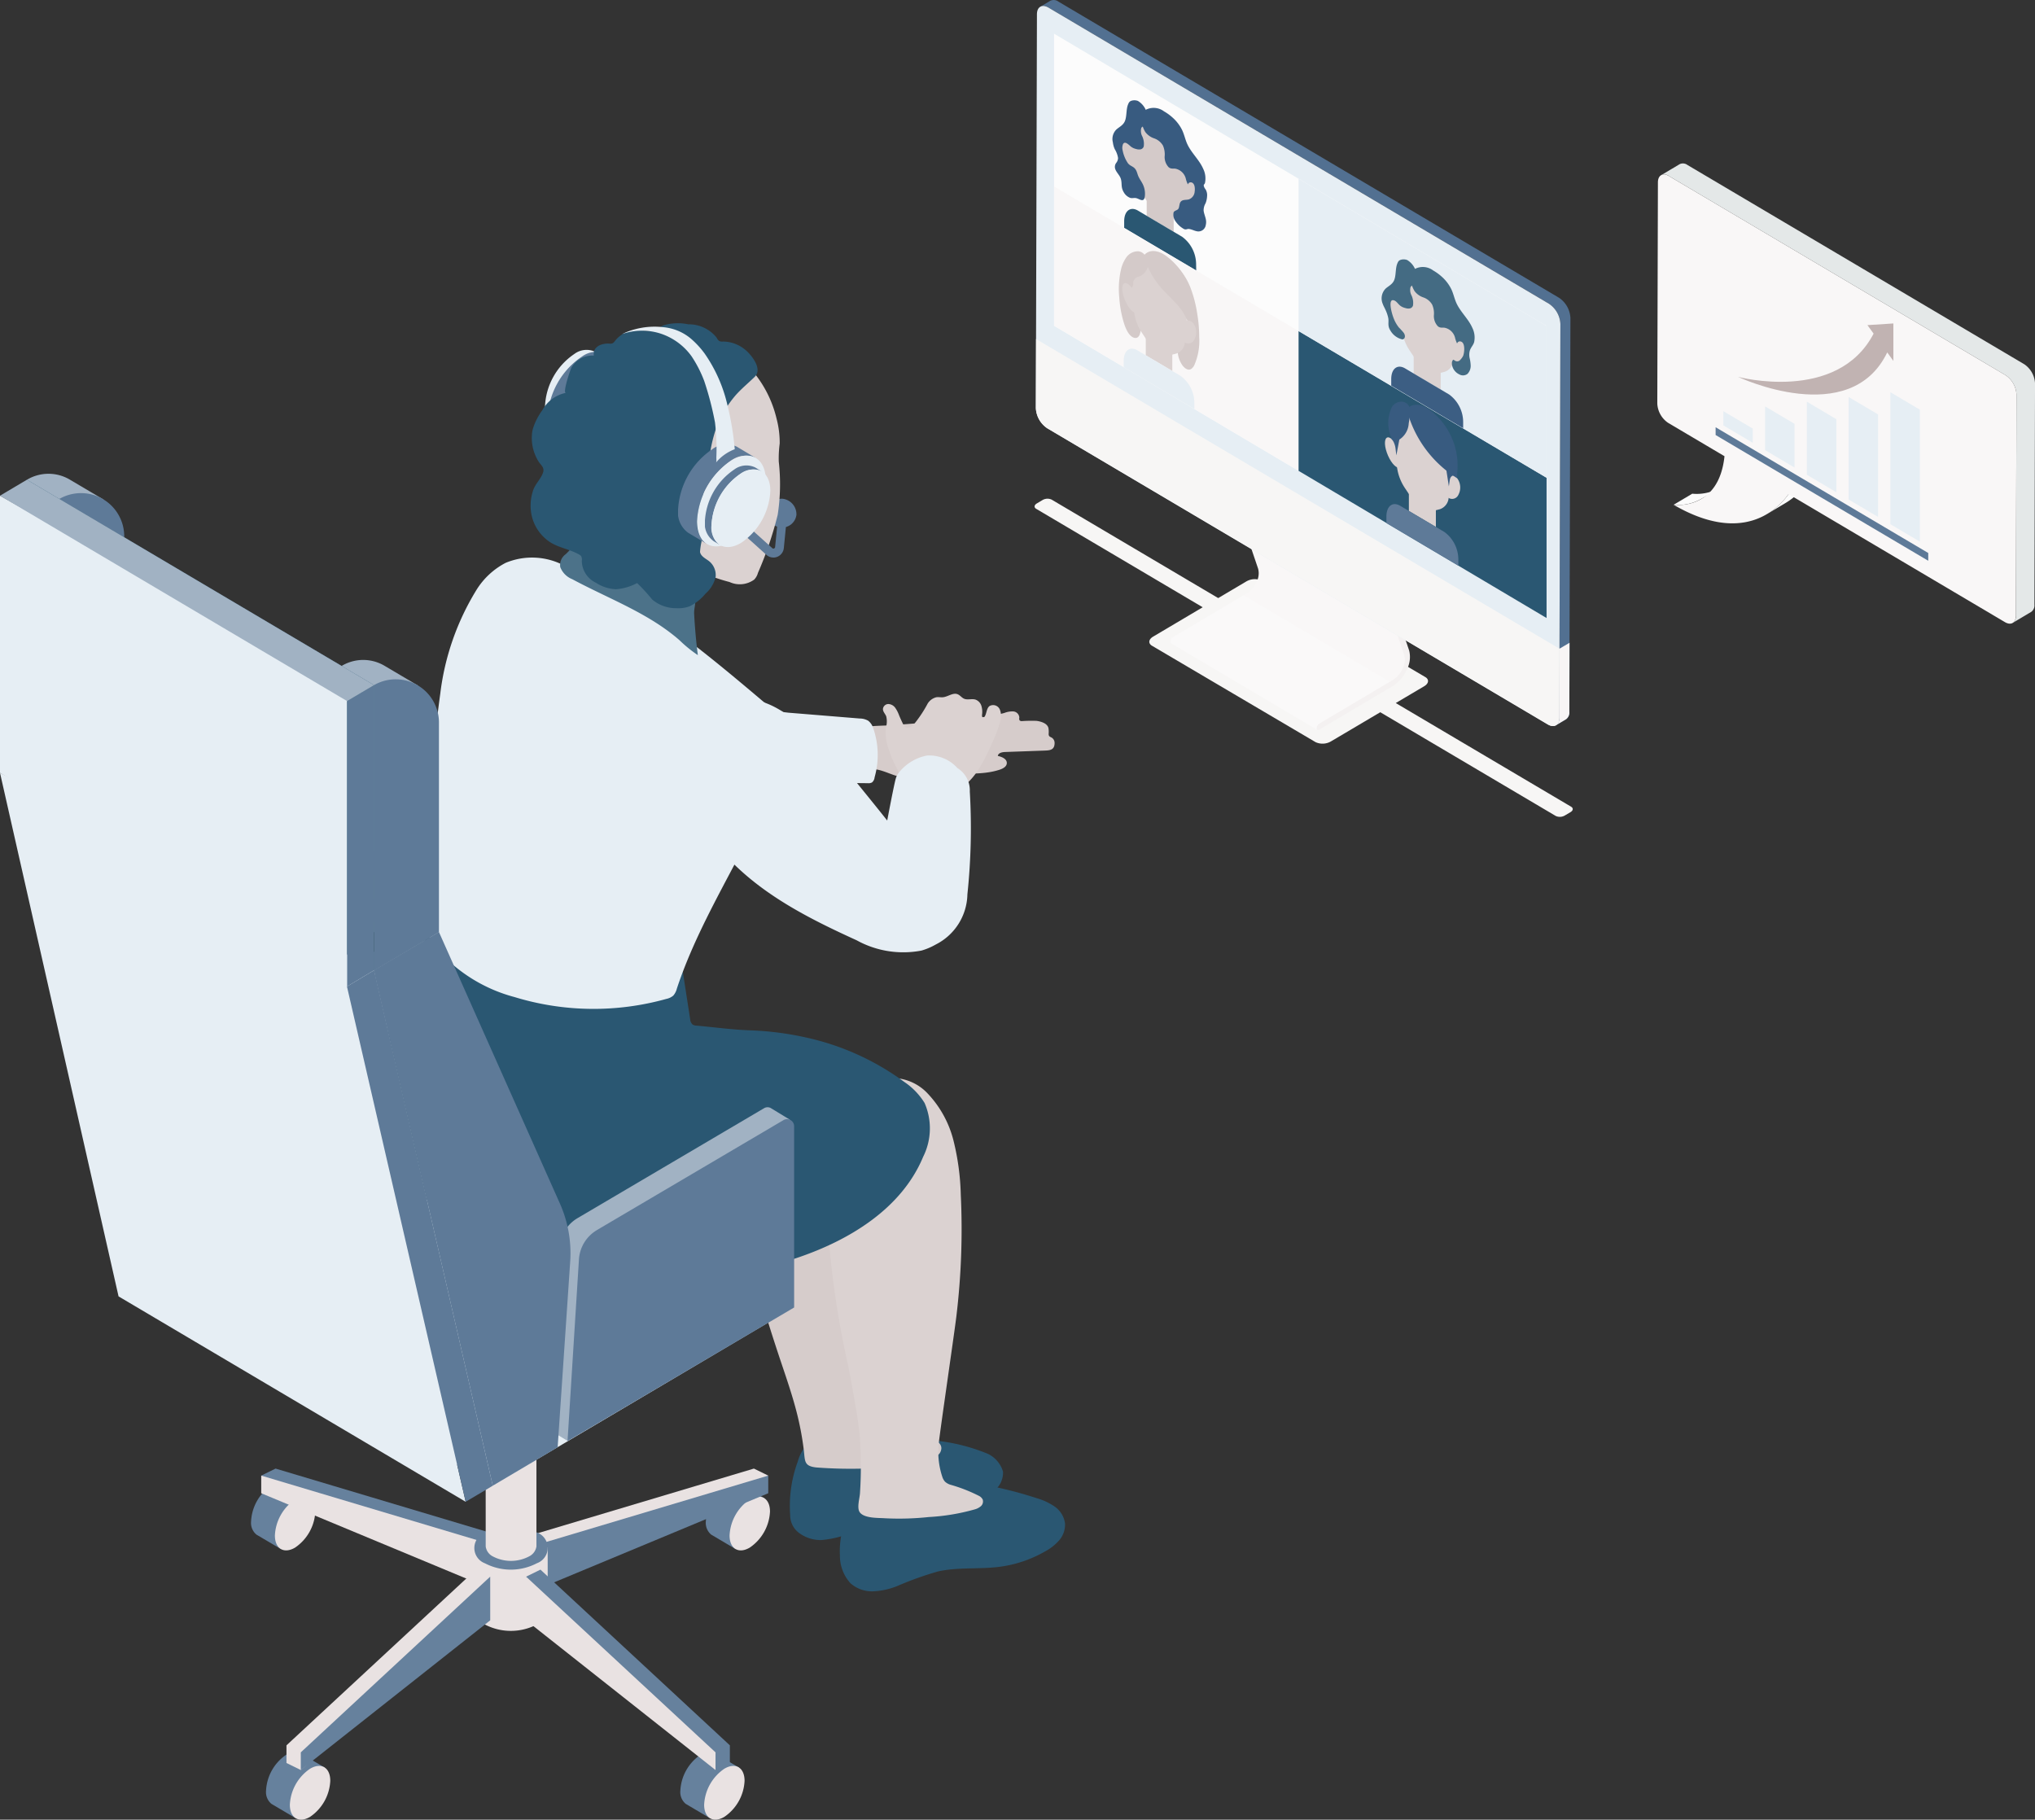 <svg xmlns="http://www.w3.org/2000/svg" xmlns:xlink="http://www.w3.org/1999/xlink" width="155.362" height="138.929" viewBox="0 0 155.362 138.929">
  <rect x="0" y="0" width="155.362" height="138.929" fill="#333333" stroke="none"/>
  <defs>
    <clipPath id="clip-path">
      <rect id="長方形_27024" data-name="長方形 27024" width="6.896" height="7.941" fill="none"/>
    </clipPath>
    <clipPath id="clip-path-2">
      <rect id="長方形_27023" data-name="長方形 27023" width="4.992" height="6.234" fill="none"/>
    </clipPath>
    <clipPath id="clip-path-3">
      <rect id="長方形_27025" data-name="長方形 27025" width="6.702" height="7.794" fill="none"/>
    </clipPath>
    <clipPath id="clip-path-4">
      <rect id="長方形_27026" data-name="長方形 27026" width="6.181" height="7.033" fill="none"/>
    </clipPath>
  </defs>
  <g id="グループ_39611" data-name="グループ 39611" transform="translate(0 0)">
    <g id="グループ_39621" data-name="グループ 39621">
      <path id="パス_120028" data-name="パス 120028" d="M143.12,72.764l-13.393-7.918,2.176-1.287c.347-.206.385-.517.084-.694L119.5,55.507a1.277,1.277,0,0,0-1.173.049l-2.156,1.276-12.715-7.517a.751.751,0,0,0-.69.029l-.445.264c-.2.121-.226.3-.049.407l12.716,7.517L111.2,59.777c-.347.206-.385.516-.084.694L123.6,67.828a1.275,1.275,0,0,0,1.173-.05l3.772-2.231,13.393,7.918a.75.75,0,0,0,.689-.029l.445-.263c.2-.121.226-.3.049-.408" transform="translate(-23.168 -11.169)" fill="#f7f6f5"/>
      <path id="パス_120029" data-name="パス 120029" d="M133.611,60.333l-.118.621-.306.6-.7.527-.5.377-2.287,1.309L126.77,65.65l-11.159-6.612,0,0a.146.146,0,0,1-.046-.116.439.439,0,0,1,.2-.346l5.389-3.2.241-.142a1.971,1.971,0,0,0,.745-.866,1.436,1.436,0,0,0,.124-1.011l-3.12-9.21.372-.363,11.159,6.608-.042.864,1.284,3.533,1,3.03.641,1.738Z" transform="translate(-26.21 -9.929)" fill="#f9f7f7"/>
      <path id="パス_120030" data-name="パス 120030" d="M132.483,65.479l-.5.377-2.287,1.309L126.77,69.05l-11.159-6.612,0,0a.146.146,0,0,1-.046-.116.438.438,0,0,1,.2-.345l5.389-3.2Z" transform="translate(-26.21 -13.33)" fill="#faf9f9"/>
      <path id="パス_120031" data-name="パス 120031" d="M135.817,64.245l-5.622,3.335c-.108.064-.2.012-.2-.114a.445.445,0,0,1,.2-.346l5.63-3.339a1.984,1.984,0,0,0,.745-.868,1.443,1.443,0,0,0,.124-1.011l-3.119-9.209.372-.365,3.119,9.209a2.052,2.052,0,0,1-.158,1.411,2.864,2.864,0,0,1-1.091,1.3" transform="translate(-29.483 -11.868)" fill="#f4f1f1"/>
      <path id="パス_120032" data-name="パス 120032" d="M142.32,22.736,104.1.123A.6.6,0,0,0,103.48.06l-.765.456a.6.6,0,0,1,.622.063l38.218,22.613a1.976,1.976,0,0,1,.869,1.543L142.341,54.8a.633.633,0,0,1-.254.574l.765-.456a.633.633,0,0,0,.254-.574l.083-30.065a1.974,1.974,0,0,0-.869-1.543" transform="translate(-23.295 0)" fill="#527091"/>
      <path id="パス_120033" data-name="パス 120033" d="M154.669,63.47l-.015,5.269a.631.631,0,0,1-.254.574l-.765.456a.631.631,0,0,0,.254-.574l.015-5.274Z" transform="translate(-34.843 -14.395)" fill="#f8f5f5"/>
      <path id="パス_120034" data-name="パス 120034" d="M142.324,24.869l-.083,30.065c0,.568-.393.795-.875.512L103.149,32.833a1.967,1.967,0,0,1-.871-1.545l.083-30.065c0-.565.394-.795.878-.51l38.216,22.615a1.967,1.967,0,0,1,.869,1.543" transform="translate(-23.196 -0.134)" fill="#e6eef4"/>
      <path id="パス_120035" data-name="パス 120035" d="M142.257,57.124l-.015,5.269c0,.568-.393.795-.875.512L103.149,40.291a1.968,1.968,0,0,1-.871-1.545l.015-5.269Z" transform="translate(-23.196 -7.593)" fill="#f7f6f5"/>
      <path id="パス_120036" data-name="パス 120036" d="M141.677,25.64v22.3L122.743,36.7,104.077,25.626V3.328L122.743,14.4Z" transform="translate(-23.604 -0.755)" fill="#fcfcfc"/>
      <path id="パス_120037" data-name="パス 120037" d="M111.781,15.054c.226.639.186,1.164-.089,1.171s-.68-.506-.906-1.146-.186-1.163.089-1.17.68.506.906,1.145" transform="translate(-25.092 -3.155)" fill="#d4cac9"/>
      <path id="パス_120038" data-name="パス 120038" d="M116.554,17.952a1.18,1.18,0,0,0,.089,1.276.523.523,0,0,0,.906-.073,1.18,1.18,0,0,0-.089-1.276.522.522,0,0,0-.906.073" transform="translate(-26.401 -4.003)" fill="#d4cac9"/>
      <path id="パス_120039" data-name="パス 120039" d="M115.284,21.817,113.222,20.6V18.174l2.061,1.219Z" transform="translate(-25.678 -4.122)" fill="#d4cac9"/>
      <path id="パス_120040" data-name="パス 120040" d="M116.5,25.334,111,22.084v-.5c0-.8.474-1.167,1.059-.82l3.374,2a2.617,2.617,0,0,1,1.059,2.074Z" transform="translate(-25.175 -4.681)" fill="#2a5772"/>
      <path id="パス_120041" data-name="パス 120041" d="M115.65,13.875a5.3,5.3,0,0,0-1.98-2.379,1.517,1.517,0,0,0-2,.053,1.214,1.214,0,0,0-.223.93l.289,3.034a3.748,3.748,0,0,0,.627,1.668l.283.423c.6.9,1.435,1.406,2.05,1.248l.321-.082a1,1,0,0,0,.67-.985l.22-2.679a2.5,2.5,0,0,0-.236-1.175Z" transform="translate(-25.274 -2.53)" fill="#d4cac9"/>
      <path id="パス_120042" data-name="パス 120042" d="M112.788,11.055a1.248,1.248,0,0,0-.076.146.529.529,0,0,0-.022.2,1.725,1.725,0,0,0,.049.455,2.181,2.181,0,0,0,.26.647,1.394,1.394,0,0,0,.681.482,1.254,1.254,0,0,1,.661.545,1.664,1.664,0,0,1,.131.833,1.139,1.139,0,0,0,.3.817c.179.154.345.094.516.116a1.03,1.03,0,0,1,.792.731,2.176,2.176,0,0,0,.166.474.217.217,0,0,1,.251-.159c.294.046.3.5.267.7a.675.675,0,0,1-.447.6c-.142.039-.306.024-.446.066a.348.348,0,0,0-.239.242c-.038.112-.046.254-.087.36-.071.186-.309.152-.391.326a.847.847,0,0,0,.158.69,1.815,1.815,0,0,0,.536.518.552.552,0,0,0,.181.089.505.505,0,0,0,.195-.029c.2-.036.458.119.687.167a.569.569,0,0,0,.7-.468,1.009,1.009,0,0,0,.012-.407c-.039-.23-.157-.484-.176-.708a1.066,1.066,0,0,1,.145-.543,1.663,1.663,0,0,0,.119-.538.87.87,0,0,0-.111-.526.662.662,0,0,1-.145-.295c0-.092.073-.118.094-.189a1.676,1.676,0,0,0-.138-1.1c-.3-.684-.9-1.2-1.212-1.882-.156-.345-.223-.7-.382-1.046a3.117,3.117,0,0,0-.746-.98,3.717,3.717,0,0,0-.649-.47,1.312,1.312,0,0,0-1.443-.09.7.7,0,0,0-.191.216" transform="translate(-25.557 -2.418)" fill="#385b80"/>
      <path id="パス_120043" data-name="パス 120043" d="M111.714,13.638c-.04-.009-.08-.019-.121-.032a.968.968,0,0,1-.39-.21c-.207-.19-.418-.36-.544-.164a.752.752,0,0,0-.036.5,2.642,2.642,0,0,0,.39.959c.2.278.473.227.648.58.073.15.1.3.17.454.089.195.219.367.316.558a1.669,1.669,0,0,1,.172.931c-.015.134-.049.264-.142.3-.135.056-.337-.094-.507-.137s-.3.023-.467-.022a.955.955,0,0,1-.5-.439c-.234-.394-.109-.65-.218-1.016-.082-.274-.355-.5-.434-.77a.508.508,0,0,1,.073-.438.627.627,0,0,0,.148-.38,1.794,1.794,0,0,0-.244-.663,1.68,1.68,0,0,1-.151-.534,1.017,1.017,0,0,1,.269-.984c.227-.2.516-.321.649-.64.149-.355.089-.888.232-1.249.062-.157.11-.249.253-.3a.764.764,0,0,1,.507.01,1.508,1.508,0,0,1,.73,1.264.71.71,0,0,1-.231.61c-.083.062-.186.094-.241.195a.88.88,0,0,0,.077.639,1.355,1.355,0,0,1,.111.763.316.316,0,0,1-.255.227.674.674,0,0,1-.264-.012" transform="translate(-24.914 -2.246)" fill="#385b80"/>
      <path id="パス_120044" data-name="パス 120044" d="M122.743,29.451V40.124L104.077,29.047V18.408Z" transform="translate(-23.604 -4.175)" fill="#f9f7f7"/>
      <path id="パス_120045" data-name="パス 120045" d="M112.472,25.126a.748.748,0,0,0-.189-.191.64.64,0,0,0-.428-.118,1.087,1.087,0,0,0-.807.455,2.634,2.634,0,0,0-.424.993q-.02.084-.037.169a6.736,6.736,0,0,0-.084,1.9,8.566,8.566,0,0,0,.37,2,3.427,3.427,0,0,0,.248.59c.2.358.44.52.649.507.243-.016.335-.308.373-.588a7.418,7.418,0,0,0,.114-1.1,5.959,5.959,0,0,0-.167-1.313,5.1,5.1,0,0,1-.155-.771.8.8,0,0,1,.019-.305c.03-.073.11-.105.157-.159a2.063,2.063,0,0,0,.411-.994,1.419,1.419,0,0,0-.049-1.071" transform="translate(-25.054 -5.628)" fill="#d4cac9"/>
      <path id="パス_120046" data-name="パス 120046" d="M111.933,29.072c.221.628.182,1.142-.087,1.149s-.668-.5-.89-1.124-.182-1.143.087-1.149.668.5.89,1.124" transform="translate(-25.132 -6.339)" fill="#dbd2d1"/>
      <path id="パス_120047" data-name="パス 120047" d="M116.194,26.292a2.227,2.227,0,0,1,.165.392c.051.121.1.243.148.363.1.234.235.457.331.694s.182.5.254.749a3.346,3.346,0,0,1,.186.886,1.075,1.075,0,0,1-.063.238c-.032.138-.056.286-.087.426a1.5,1.5,0,0,1-.6,1.036.636.636,0,0,0-.231.155.688.688,0,0,0-.1.326,5.983,5.983,0,0,0,.066,1.29,2.028,2.028,0,0,0,.373,1.029c.209.261.448.381.649.261a.759.759,0,0,0,.247-.3,4.641,4.641,0,0,0,.372-2.149,10.948,10.948,0,0,0-.151-1.769,9.66,9.66,0,0,0-.482-1.9,4.944,4.944,0,0,0-1.081-1.734" transform="translate(-26.35 -5.963)" fill="#d4cac9"/>
      <path id="パス_120048" data-name="パス 120048" d="M116.62,31.919a1.158,1.158,0,0,0,.087,1.253.513.513,0,0,0,.89-.072,1.159,1.159,0,0,0-.087-1.253.513.513,0,0,0-.89.072" transform="translate(-26.416 -7.172)" fill="#dbd2d1"/>
      <path id="パス_120049" data-name="パス 120049" d="M115.156,35.585l-2.024-1.2v-2.38l2.024,1.2Z" transform="translate(-25.657 -7.259)" fill="#dbd2d1"/>
      <path id="パス_120050" data-name="パス 120050" d="M116.346,39.037l-5.393-3.191V35.36c0-.785.466-1.146,1.04-.806l3.313,1.96a2.571,2.571,0,0,1,1.04,2.036Z" transform="translate(-25.163 -7.808)" fill="#e6eef4"/>
      <path id="パス_120051" data-name="パス 120051" d="M115.732,27.916a5.2,5.2,0,0,0-1.945-2.336,1.491,1.491,0,0,0-1.959.052,1.191,1.191,0,0,0-.219.914l.284,2.979a3.679,3.679,0,0,0,.615,1.637l.278.415c.591.883,1.409,1.381,2.013,1.226l.315-.08a.978.978,0,0,0,.658-.967l.215-2.631a2.439,2.439,0,0,0-.231-1.154Z" transform="translate(-25.31 -5.726)" fill="#dbd2d1"/>
      <path id="パス_120052" data-name="パス 120052" d="M112.919,25.145c-.07.1.331.893.4,1.029a6.38,6.38,0,0,0,.806,1.274c.382.467.81.842,1.209,1.277a4.364,4.364,0,0,1,.916,1.361.743.743,0,0,1,.541.257,8.687,8.687,0,0,0-.5-3.067,4.951,4.951,0,0,0-1.666-2.122c-.681-.486-1.341-.486-1.7-.009" transform="translate(-25.607 -5.622)" fill="#d4cac9"/>
      <path id="パス_120053" data-name="パス 120053" d="M113.009,25.592s0,1.011-.854,1.232a.532.532,0,0,0-.353.554.334.334,0,0,1-.105.269l-.184-.756.043-1.03.242-.517.36-.254.347-.017.529.288Z" transform="translate(-25.291 -5.686)" fill="#d4cac9"/>
      <path id="パス_120054" data-name="パス 120054" d="M147.152,43.891V54.6L128.218,43.363V32.69Z" transform="translate(-29.079 -7.414)" fill="#2a5772"/>
      <path id="パス_120055" data-name="パス 120055" d="M137.889,44.331c.226.639.186,1.164-.089,1.171s-.68-.506-.906-1.145-.186-1.164.089-1.171.68.506.906,1.145" transform="translate(-31.014 -9.794)" fill="#dbd2d1"/>
      <path id="パス_120056" data-name="パス 120056" d="M142.662,47.229a1.18,1.18,0,0,0,.089,1.276.523.523,0,0,0,.906-.073,1.18,1.18,0,0,0-.089-1.276.522.522,0,0,0-.906.073" transform="translate(-32.322 -10.643)" fill="#dbd2d1"/>
      <path id="パス_120057" data-name="パス 120057" d="M141.171,50.963l-2.061-1.219V47.319l2.061,1.22Z" transform="translate(-31.549 -10.732)" fill="#dbd2d1"/>
      <path id="パス_120058" data-name="パス 120058" d="M142.383,54.481l-5.492-3.25v-.5c0-.8.474-1.167,1.059-.82l3.374,2a2.617,2.617,0,0,1,1.059,2.074Z" transform="translate(-31.046 -11.291)" fill="#5e7a98"/>
      <path id="パス_120059" data-name="パス 120059" d="M141.758,43.152a5.3,5.3,0,0,0-1.98-2.379,1.518,1.518,0,0,0-2,.053,1.217,1.217,0,0,0-.223.931l.289,3.034a3.752,3.752,0,0,0,.627,1.668l.283.423c.6.9,1.435,1.406,2.05,1.248l.321-.083a1,1,0,0,0,.67-.984l.22-2.679a2.5,2.5,0,0,0-.236-1.175Z" transform="translate(-31.195 -9.17)" fill="#dbd2d1"/>
      <path id="パス_120060" data-name="パス 120060" d="M138.9,40.331h0a8.739,8.739,0,0,0,3.852,5.248v-.392a5.335,5.335,0,0,0-2.124-4.846c-.694-.495-1.365-.5-1.728-.009" transform="translate(-31.501 -9.065)" fill="#385b80"/>
      <path id="パス_120061" data-name="パス 120061" d="M142.762,46.1l.229,1.494.07-.49c.032-.224.165-.355.354-.348Z" transform="translate(-32.378 -10.456)" fill="#385b80"/>
      <path id="パス_120062" data-name="パス 120062" d="M137.988,43.351l0,.025-.225,1.2-.07-.573a1.474,1.474,0,0,0-.276-.67c-.009-.03-.019-.06-.027-.089Z" transform="translate(-31.158 -9.807)" fill="#385b80"/>
      <path id="パス_120063" data-name="パス 120063" d="M137.917,42.563a.874.874,0,0,1-.474.049l-.1-.094c-.009-.03-.019-.06-.027-.089a2.853,2.853,0,0,1,.053-2.388l.019-.021a.869.869,0,0,1,.759-.358.647.647,0,0,1,.351.145.551.551,0,0,1,.213.37,1.779,1.779,0,0,1,.011.4,5.4,5.4,0,0,1-.081.747,1.571,1.571,0,0,1-.721,1.234l-.006,0" transform="translate(-31.092 -8.994)" fill="#385b80"/>
      <path id="パス_120064" data-name="パス 120064" d="M147.152,28.889V40.481l-18.933-11.2V17.654Z" transform="translate(-29.079 -4.004)" fill="#e6eef4"/>
      <path id="パス_120065" data-name="パス 120065" d="M138.364,30.76c.226.639.186,1.164-.089,1.171s-.68-.506-.906-1.145-.186-1.164.089-1.171.68.506.906,1.145" transform="translate(-31.121 -6.717)" fill="#dbd2d1"/>
      <path id="パス_120066" data-name="パス 120066" d="M143.137,33.658a1.18,1.18,0,0,0,.089,1.276.523.523,0,0,0,.906-.073,1.18,1.18,0,0,0-.089-1.276.522.522,0,0,0-.906.073" transform="translate(-32.429 -7.565)" fill="#dbd2d1"/>
      <path id="パス_120067" data-name="パス 120067" d="M141.646,37.393l-2.061-1.219V33.748l2.061,1.22Z" transform="translate(-31.657 -7.654)" fill="#dbd2d1"/>
      <path id="パス_120068" data-name="パス 120068" d="M142.859,40.91l-5.492-3.25v-.5c0-.8.474-1.167,1.059-.82l3.374,2a2.617,2.617,0,0,1,1.059,2.074Z" transform="translate(-31.154 -8.213)" fill="#3c5e83"/>
      <path id="パス_120069" data-name="パス 120069" d="M142.234,29.582a5.3,5.3,0,0,0-1.98-2.379,1.518,1.518,0,0,0-2,.053,1.217,1.217,0,0,0-.223.931l.289,3.034a3.749,3.749,0,0,0,.627,1.668l.283.423c.6.9,1.435,1.406,2.05,1.248l.321-.082a1,1,0,0,0,.67-.985l.22-2.679a2.5,2.5,0,0,0-.236-1.175Z" transform="translate(-31.303 -6.092)" fill="#dbd2d1"/>
      <path id="パス_120070" data-name="パス 120070" d="M139.372,26.762a1.186,1.186,0,0,0-.076.146.529.529,0,0,0-.022.2,1.726,1.726,0,0,0,.049.455,2.185,2.185,0,0,0,.26.646,1.392,1.392,0,0,0,.68.483,1.252,1.252,0,0,1,.662.545,1.664,1.664,0,0,1,.131.833,1.139,1.139,0,0,0,.3.817c.179.154.345.094.516.116a1.03,1.03,0,0,1,.792.731,2.176,2.176,0,0,0,.166.474.217.217,0,0,1,.251-.159c.428.067.288.978.193,1.133a1.246,1.246,0,0,1-.229.3.3.3,0,0,1-.329.063c-.051-.019-.171-.124-.2-.088a.5.5,0,0,0-.077.16.709.709,0,0,0,.013.276.952.952,0,0,0,.213.42,1,1,0,0,0,.332.252.565.565,0,0,0,.626-.039.877.877,0,0,0,.243-.656,2.887,2.887,0,0,0-.083-.562,1.229,1.229,0,0,1,.009-.527c.072-.266.257-.414.337-.673a1.675,1.675,0,0,0-.138-1.1c-.3-.684-.9-1.2-1.212-1.882-.156-.345-.223-.7-.382-1.046a3.117,3.117,0,0,0-.746-.98,3.747,3.747,0,0,0-.649-.47,1.312,1.312,0,0,0-1.443-.09.7.7,0,0,0-.191.216" transform="translate(-31.587 -5.981)" fill="#446b83"/>
      <path id="パス_120071" data-name="パス 120071" d="M138.3,29.344c-.04-.009-.08-.019-.121-.032a.968.968,0,0,1-.39-.21c-.126-.115-.237-.281-.377-.343-.547-.246-.24.93-.069,1.355a2.579,2.579,0,0,0,.4.7,3.564,3.564,0,0,1,.378.423c.172.275.034.5-.137.48a1.419,1.419,0,0,1-.9-.686c-.227-.354-.1-.608-.153-.93a2.83,2.83,0,0,0-.234-.68c-.057-.127-.137-.261-.18-.39a1.066,1.066,0,0,1,.214-1.192c.227-.2.516-.321.649-.64.149-.355.089-.888.232-1.249.062-.157.11-.249.253-.3a.764.764,0,0,1,.507.01,1.508,1.508,0,0,1,.73,1.264.71.71,0,0,1-.231.61c-.083.062-.186.094-.241.195a.88.88,0,0,0,.077.639,1.355,1.355,0,0,1,.111.763.316.316,0,0,1-.255.227.674.674,0,0,1-.264-.012" transform="translate(-30.942 -5.808)" fill="#446b83"/>
      <path id="パス_120073" data-name="パス 120073" d="M74.172,147.6l-2.188,3.885L70.1,150.369l0,0a1.166,1.166,0,0,1-.409-1,3.523,3.523,0,0,1,1.543-2.75,1.077,1.077,0,0,1,1.051-.127l0,0Z" transform="translate(-15.805 -33.203)" fill="#66819d"/>
      <path id="パス_120074" data-name="パス 120074" d="M73.579,148a3.523,3.523,0,0,0-1.543,2.75c0,1.014.69,1.428,1.543.925a3.525,3.525,0,0,0,1.543-2.75c0-1.014-.69-1.428-1.543-.924" transform="translate(-16.337 -33.518)" fill="#e9e2e2"/>
      <path id="パス_120075" data-name="パス 120075" d="M52.5,153.419l16.964-7.058,1.095-.81-1.095-.537L52.5,150.085Z" transform="translate(-11.906 -32.889)" fill="#e9e2e2"/>
      <path id="パス_120076" data-name="パス 120076" d="M53.915,154.112l16.964-7.058v-1.347l-16.964,5.071Z" transform="translate(-12.227 -33.046)" fill="#66819d"/>
      <path id="パス_120077" data-name="パス 120077" d="M29.277,147.6l-2.188,3.885L25.2,150.369l0,0a1.166,1.166,0,0,1-.409-1,3.523,3.523,0,0,1,1.543-2.75,1.077,1.077,0,0,1,1.051-.127l0,0Z" transform="translate(-5.623 -33.203)" fill="#66819d"/>
      <path id="パス_120078" data-name="パス 120078" d="M28.685,148a3.523,3.523,0,0,0-1.543,2.75c0,1.014.69,1.428,1.543.925a3.525,3.525,0,0,0,1.543-2.75c0-1.014-.69-1.428-1.543-.924" transform="translate(-6.155 -33.518)" fill="#e9e2e2"/>
      <path id="パス_120079" data-name="パス 120079" d="M43.851,153.419l-16.964-7.058-1.095-.81,1.095-.537,16.964,5.071Z" transform="translate(-5.849 -32.889)" fill="#66819d"/>
      <path id="パス_120080" data-name="パス 120080" d="M42.757,154.112l-16.965-7.058v-1.347l16.965,5.071Z" transform="translate(-5.849 -33.046)" fill="#e9e2e2"/>
      <path id="パス_120081" data-name="パス 120081" d="M46.834,152.788h5.6v4.792H52.43a1.475,1.475,0,0,1-.82,1.1,4.285,4.285,0,0,1-3.962.007,1.44,1.44,0,0,1-.81-1.112h0Z" transform="translate(-10.621 -34.652)" fill="#e9e2e2"/>
      <path id="パス_120082" data-name="パス 120082" d="M47.648,153.538a4.287,4.287,0,0,0,3.962-.007,1.248,1.248,0,0,0,.012-2.344,4.285,4.285,0,0,0-3.962.007,1.248,1.248,0,0,0-.012,2.344" transform="translate(-10.621 -34.179)" fill="#66819d"/>
      <path id="パス_120083" data-name="パス 120083" d="M47.948,124.643h3.88v21.695h0a1.021,1.021,0,0,1-.569.765,2.965,2.965,0,0,1-2.743.005,1,1,0,0,1-.561-.771h0Z" transform="translate(-10.874 -28.269)" fill="#e9e2e2"/>
      <path id="パス_120084" data-name="パス 120084" d="M48.512,125.35a2.967,2.967,0,0,0,2.743,0,.864.864,0,0,0,.009-1.624,2.967,2.967,0,0,0-2.743.005.864.864,0,0,0-.009,1.623" transform="translate(-10.874 -27.984)" fill="#66819d"/>
      <path id="パス_120085" data-name="パス 120085" d="M30.754,174.187l-2.188,3.885-1.888-1.117,0,0a1.166,1.166,0,0,1-.409-1,3.523,3.523,0,0,1,1.543-2.75,1.077,1.077,0,0,1,1.051-.127l0,0Z" transform="translate(-5.958 -39.233)" fill="#66819d"/>
      <path id="パス_120086" data-name="パス 120086" d="M30.162,174.588a3.523,3.523,0,0,0-1.543,2.75c0,1.014.69,1.428,1.543.924a3.523,3.523,0,0,0,1.543-2.75c0-1.014-.69-1.428-1.543-.924" transform="translate(-6.49 -39.547)" fill="#e9e2e2"/>
      <path id="パス_120087" data-name="パス 120087" d="M42.747,158.326,29.38,170.292l-1.094-.537v-1.347l14.461-13.416,1.094.537Z" transform="translate(-6.415 -35.152)" fill="#e9e2e2"/>
      <path id="パス_120088" data-name="パス 120088" d="M44.162,159.02,29.7,170.449V169.1l14.461-13.416Z" transform="translate(-6.736 -35.309)" fill="#66819d"/>
      <path id="パス_120089" data-name="パス 120089" d="M71.661,174.187l-2.188,3.885-1.888-1.117,0,0a1.166,1.166,0,0,1-.409-1,3.523,3.523,0,0,1,1.543-2.75,1.077,1.077,0,0,1,1.051-.127l0,0Z" transform="translate(-15.235 -39.233)" fill="#66819d"/>
      <path id="パス_120090" data-name="パス 120090" d="M71.069,174.588a3.523,3.523,0,0,0-1.543,2.75c0,1.014.69,1.428,1.543.924a3.523,3.523,0,0,0,1.543-2.75c0-1.014-.69-1.428-1.543-.924" transform="translate(-15.768 -39.547)" fill="#e9e2e2"/>
      <path id="パス_120091" data-name="パス 120091" d="M53.041,158.326l13.366,11.965,1.095-.537v-1.347L53.041,154.992l-1.094.537Z" transform="translate(-11.781 -35.152)" fill="#66819d"/>
      <path id="パス_120092" data-name="パス 120092" d="M51.946,159.02l14.461,11.429V169.1L51.946,155.686Z" transform="translate(-11.781 -35.309)" fill="#e9e2e2"/>
      <path id="パス_120093" data-name="パス 120093" d="M40.874,138.1l-26.5-15.682L37.384,108.8l26.5,15.682Z" transform="translate(-3.259 -24.675)" fill="#e6eef4"/>
      <path id="パス_120094" data-name="パス 120094" d="M16.681,111.118l-4.953,2.935L2.658,74.7,7.619,71.78l9.239,20.737a9.325,9.325,0,0,1,.782,4.421Z" transform="translate(-0.603 -16.279)" fill="#3b647d"/>
      <path id="パス_120095" data-name="パス 120095" d="M40.242,91.2l-1.422-.868-.012-.007-.015-.01,0,0a.523.523,0,0,0-.518.009l-14.253,8.4a2.8,2.8,0,0,0-1.361,2.242l-.872,13.86,1.486.9,15.811-11.1V91.981l.445.05Z" transform="translate(-4.941 -20.468)" fill="#a1b2c3"/>
      <path id="パス_120096" data-name="パス 120096" d="M25.94,99.892l14.253-8.4a.542.542,0,0,1,.812.481V105.8l-17.3,10.2.871-13.86a2.8,2.8,0,0,1,1.361-2.242" transform="translate(-5.377 -20.732)" fill="#5e7a98"/>
      <path id="パス_120097" data-name="パス 120097" d="M55.97,54.373a.587.587,0,0,0-.128.255.55.55,0,0,0,.031.228,6.989,6.989,0,0,0,1.066,2.049,9.009,9.009,0,0,0,1.893,2.047,11.376,11.376,0,0,0,5.783,1.764,15.792,15.792,0,0,1,1.751-6.441,12.044,12.044,0,0,0-2.259-2.753,6.337,6.337,0,0,0-3.139-1.534,4.445,4.445,0,0,0-2.811.476c-.522.291-.541.411-.667.978a5.694,5.694,0,0,1-.549,1.427,12.765,12.765,0,0,1-.97,1.5" transform="translate(-12.664 -11.325)" fill="#d6cccb"/>
      <path id="パス_120098" data-name="パス 120098" d="M93.6,70.741a12.1,12.1,0,0,0,2.2-.377,1.651,1.651,0,0,1,.694-.117.5.5,0,0,1,.45.472.336.336,0,0,0,.009.194.21.21,0,0,0,.189.073,10.635,10.635,0,0,1,1.11-.019c.324.039.838.185.916.557a1.814,1.814,0,0,1,.016.42.319.319,0,0,0,.022.153c.045.09.155.115.238.169a.484.484,0,0,1,.192.415c-.011.484-.322.54-.723.554l-3.062.11c-.227.008-.518.071-.55.3.314.066.707.232.687.56-.016.255-.285.4-.522.483-1.386.462-2.892.232-4.343.369a10.454,10.454,0,0,1-3.324.175c-.581-.135-1.12-.428-1.7-.545a13.3,13.3,0,0,0-1.512-.111.3.3,0,0,1-.222-.086.332.332,0,0,1-.04-.225q.06-.95.12-1.9a.994.994,0,0,1,.854-.945c.615-.09,1.261-.078,1.88-.121q2.047-.142,4.09-.33,1.168-.108,2.335-.231" transform="translate(-19.123 -15.93)" fill="#d6cccb"/>
      <path id="パス_120099" data-name="パス 120099" d="M82.416,70.79a1.3,1.3,0,0,1,.649.171,1.139,1.139,0,0,1,.349.476,6.254,6.254,0,0,1,.137,3.844.581.581,0,0,1-.194.387.556.556,0,0,1-.315.06l-7.724-.082c-.237-1.3-1.146-2.4-1.312-3.707a1.326,1.326,0,0,1,.011-.491,1.367,1.367,0,0,1,.285-.508,1.615,1.615,0,0,1,1.224-.685,10.557,10.557,0,0,1,1.43.089l3.528.288,1.932.158" transform="translate(-16.78 -15.932)" fill="#e6eef4"/>
      <path id="パス_120100" data-name="パス 120100" d="M85.168,142.271a19.119,19.119,0,0,0-2.631.469c-.482.127-1.052.416-1.553.226a1.288,1.288,0,0,1-.609-.5c-.046-.075-.3-.7-.166-.755a3.237,3.237,0,0,0-1.615,2.013,9.8,9.8,0,0,0-.58,4.114,1.679,1.679,0,0,0,.772,1.406,2.752,2.752,0,0,0,1.611.477,7.924,7.924,0,0,0,3.268-1.037,19.245,19.245,0,0,1,7.21-2.18,6.8,6.8,0,0,0,2.2-.276,1.741,1.741,0,0,0,1.187-1.729,2.175,2.175,0,0,0-1.394-1.456,14.233,14.233,0,0,0-7.7-.768" transform="translate(-17.687 -32.139)" fill="#2a5772"/>
      <path id="パス_120101" data-name="パス 120101" d="M81.507,105.876a5.813,5.813,0,0,0-1.059-2.106,2.735,2.735,0,0,0-2.023-1.026,3.2,3.2,0,0,0-1.788.678,8.264,8.264,0,0,0-2.947,4.368,17.993,17.993,0,0,0-.63,5.348,35.053,35.053,0,0,0,.181,3.535,19.985,19.985,0,0,0,.727,3.362q.978,3.521,2.136,6.987c.492,1.47,1.007,2.934,1.37,4.441a22.6,22.6,0,0,1,.456,2.509c.107.868-.006,1.263.953,1.369a34.794,34.794,0,0,0,7.43-.232,2.607,2.607,0,0,0,1.976-.822.74.74,0,0,0,.148-.412c0-.4-.428-.629-.8-.752a9.386,9.386,0,0,1-2.957-1.226c-1.279-1.007-1.689-2.78-1.885-4.42-.162-1.355-.248-6.706-.2-7.957a63,63,0,0,0-.13-7.045c-.08-1.057-.235-2.078-.329-3.133a16.969,16.969,0,0,0-.63-3.465" transform="translate(-16.569 -23.302)" fill="#d6cccb"/>
      <path id="パス_120102" data-name="パス 120102" d="M82.929,151.86a3.115,3.115,0,0,0,.811,2.121,2.484,2.484,0,0,0,1.743.612,5.569,5.569,0,0,0,1.836-.408,25.08,25.08,0,0,1,3.1-1.109c1.547-.346,3.161-.152,4.731-.359a9.4,9.4,0,0,0,3.439-1.168,3.833,3.833,0,0,0,1.078-.848,1.829,1.829,0,0,0,.449-1.284,1.866,1.866,0,0,0-.782-1.288,4.729,4.729,0,0,0-1.382-.648,31.6,31.6,0,0,0-8.132-1.511,11.089,11.089,0,0,0-2.925.129,4.864,4.864,0,0,0-3.8,3.926,6.443,6.443,0,0,0-.165,1.834" transform="translate(-18.806 -33.097)" fill="#2a5772"/>
      <path id="パス_120103" data-name="パス 120103" d="M83.88,131.586c.1.636.2,1.273.278,1.912a30.866,30.866,0,0,1,.046,4.609c-.009.421-.284,1.212.009,1.549.379.435,1.391.384,1.9.421a21.284,21.284,0,0,0,3.336-.094,16.02,16.02,0,0,0,3.49-.578,1.223,1.223,0,0,0,.49-.248.483.483,0,0,0,.141-.51.632.632,0,0,0-.271-.273,12.02,12.02,0,0,0-2.2-.86,1.067,1.067,0,0,1-.411-.237,1.01,1.01,0,0,1-.187-.322,6.052,6.052,0,0,1-.3-2.456c.012-.408,1.185-8.406,1.357-9.821a55.517,55.517,0,0,0,.339-9.306,18.978,18.978,0,0,0-.553-4.117,8.085,8.085,0,0,0-1.961-3.593,3.708,3.708,0,0,0-1.959-1.117,1.127,1.127,0,0,0-.929.181c-.381.331-.478.956-.787,1.362-.36.472-.814.859-1.173,1.337a15.371,15.371,0,0,0-1.88,3.507,12.46,12.46,0,0,0-.886,4.822q.009.356.026.711a70.809,70.809,0,0,0,1.516,10.025c.2,1.03.393,2.061.561,3.1" transform="translate(-18.546 -24.158)" fill="#dbd2d1"/>
      <path id="パス_120104" data-name="パス 120104" d="M37.553,104.429c.478,6.191,5.159,10.03,10.538,11.948a32.72,32.72,0,0,0,21.242.2c4.005-1.344,8.01-3.758,9.657-7.733a4.847,4.847,0,0,0,.106-4.1,5.26,5.26,0,0,0-1.538-1.6,19.809,19.809,0,0,0-7.638-3.428,23,23,0,0,0-4.117-.518c-1.389-.049-2.731-.237-4.122-.361a.6.6,0,0,1-.3-.085.627.627,0,0,1-.185-.425q-.343-2.211-.686-4.42c-.231.39-.195,1.051-.781.824-.216-.084-.414-.3-.651-.39-.339-.135-.7-.233-1.042-.342q-2.045-.643-4.141-1.09a45.292,45.292,0,0,0-8.485-.993c-.744-.016-1.665.136-2.189-.544a3.134,3.134,0,0,1-.413-.84c-3.018,1.956-4.221,6.422-4.936,9.766a14.48,14.48,0,0,0-.315,4.134" transform="translate(-8.508 -20.531)" fill="#2a5772"/>
      <path id="パス_120105" data-name="パス 120105" d="M48.169,55.471a5.72,5.72,0,0,0-2.2,2.047,19.572,19.572,0,0,0-2.767,7.919,104.693,104.693,0,0,0-.922,17.556,3.489,3.489,0,0,0,.09.946,2.848,2.848,0,0,0,.554.971,11.92,11.92,0,0,0,5.942,3.7,20.625,20.625,0,0,0,11.6.14,1.174,1.174,0,0,0,.523-.25,1.283,1.283,0,0,0,.275-.538c1.979-5.979,5.818-11.154,7.938-17.082a4.276,4.276,0,0,0,.235-3.094,4.4,4.4,0,0,0-1.3-1.5c-2.395-2.027-4.795-4.053-7.333-5.889-1.262-.913-2.558-1.779-3.9-2.567s-2.779-1.349-4.128-2.1a5.24,5.24,0,0,0-4.612-.259" transform="translate(-9.588 -12.486)" fill="#e6eef4"/>
      <g id="グループ_39603" data-name="グループ 39603" transform="translate(41.613 26.712)" style="isolation: isolate">
        <g id="グループ_39602" data-name="グループ 39602">
          <g id="グループ_39601" data-name="グループ 39601" clip-path="url(#clip-path)">
            <g id="グループ_39600" data-name="グループ 39600" style="isolation: isolate">
              <g id="グループ_39599" data-name="グループ 39599">
                <g id="グループ_39598" data-name="グループ 39598" clip-path="url(#clip-path-2)">
                  <path id="パス_120106" data-name="パス 120106" d="M57.655,34.7a1.548,1.548,0,0,0-1.6.159,5.084,5.084,0,0,0-2.241,3.978,1.627,1.627,0,0,0,.655,1.479l.5.307a1.627,1.627,0,0,1-.655-1.479,5.084,5.084,0,0,1,2.241-3.978,1.548,1.548,0,0,1,1.6-.159Z" transform="translate(-53.818 -34.547)" fill="#e6eef4"/>
                  <path id="パス_120107" data-name="パス 120107" d="M56.7,35.26a5.088,5.088,0,0,0-2.241,3.977c0,1.465,1.012,2.054,2.255,1.318a5.076,5.076,0,0,0,2.237-3.976c0-1.46-1.011-2.053-2.252-1.319" transform="translate(-53.965 -34.637)" fill="#e6eef4"/>
                </g>
              </g>
            </g>
            <path id="パス_120108" data-name="パス 120108" d="M58.557,34.918a1.811,1.811,0,0,0-1.867.186,5.951,5.951,0,0,0-2.621,4.653,1.9,1.9,0,0,0,.767,1.73l1.446.862a1.908,1.908,0,0,1-.766-1.73,5.953,5.953,0,0,1,2.621-4.653A1.814,1.814,0,0,1,60,35.779Z" transform="translate(-53.875 -34.59)" fill="#5e7a98"/>
            <path id="パス_120109" data-name="パス 120109" d="M58.561,36.219a5.952,5.952,0,0,0-2.621,4.653c0,1.713,1.184,2.4,2.638,1.541A5.942,5.942,0,0,0,61.2,37.762c-.005-1.708-1.184-2.4-2.634-1.543" transform="translate(-54.299 -34.843)" fill="#e6eef4"/>
          </g>
        </g>
      </g>
      <path id="パス_120110" data-name="パス 120110" d="M77.988,50.517A1.1,1.1,0,1,1,76.9,49.245a1.192,1.192,0,0,1,1.093,1.272" transform="translate(-17.192 -11.169)" fill="#5e7a98"/>
      <path id="パス_120111" data-name="パス 120111" d="M71.752,38.9c.049.165.094.33.134.5a7.141,7.141,0,0,1,.239,1.9,8.712,8.712,0,0,0-.071,1.38,15.345,15.345,0,0,1-.083,4.068,27.863,27.863,0,0,1-1.508,4.43,1.169,1.169,0,0,1-.286.51,1.869,1.869,0,0,1-1.884.183A13.253,13.253,0,0,1,63.725,49.7a1.831,1.831,0,0,0-.62-.4c-.221-.063-.4.03-.617.02a14.836,14.836,0,0,1-1.824-.291,6.465,6.465,0,0,1-4.74-4.474,9.489,9.489,0,0,1,.6-6.745,8.1,8.1,0,0,1,5.222-4.7,8.192,8.192,0,0,1,2.443-.315,8.55,8.55,0,0,1,5.836,2.934A8.73,8.73,0,0,1,71.752,38.9" transform="translate(-12.599 -7.435)" fill="#dbd2d1"/>
      <path id="パス_120112" data-name="パス 120112" d="M57.284,52.169c-.26-.068-.493-.028-.547.284-.024.135.012.277-.009.412a.937.937,0,0,1-.224.423,8.15,8.15,0,0,1-.776.848,1.022,1.022,0,0,0-.419.981,1.62,1.62,0,0,0,.916.928c2.773,1.492,5.808,2.579,8.191,4.662a9.957,9.957,0,0,0,1.4,1.137q-.135-1.046-.215-2.1-.041-.525-.068-1.053c-.017-.329.082-.6.082-.922a1.378,1.378,0,0,0-.456-.817c-1.792-1.87-4.344-2.711-6.524-4.086a5,5,0,0,0-1.351-.7" transform="translate(-12.538 -11.825)" fill="#4c7289"/>
      <path id="パス_120113" data-name="パス 120113" d="M52.548,40.04a4.67,4.67,0,0,1,.743-1.485,2.651,2.651,0,0,1,1.794-1.321c-.275.021.359-1.842.445-1.97a1.851,1.851,0,0,1,1.686-.876c-.088-.725.656-.951,1.193-.913a.461.461,0,0,0,.249-.03.587.587,0,0,0,.173-.173,2.189,2.189,0,0,1,1.9-.835,3.809,3.809,0,0,0,.764.064,4.241,4.241,0,0,0,1.034-.42,3.848,3.848,0,0,1,1.9-.08A2.723,2.723,0,0,1,66.6,33.025a.623.623,0,0,0,.18.243.534.534,0,0,0,.295.048,2.708,2.708,0,0,1,1.944.854c.407.422,1.027,1.3.492,1.83-.49.481-1.026.915-1.48,1.432a8.472,8.472,0,0,0-1.4,2.291,11.442,11.442,0,0,0-.517,1.969,31.292,31.292,0,0,0-.633,4.526c-.053.8-.022,1.6-.044,2.4a4.919,4.919,0,0,0-.111.759c.056.354.467.522.707.721a1.366,1.366,0,0,1,.483,1.2,2.461,2.461,0,0,1-.772,1.267,3.614,3.614,0,0,1-1.212.966,2.456,2.456,0,0,1-1,.145,2.827,2.827,0,0,1-1.853-.657,14.2,14.2,0,0,0-1.157-1.263,4.059,4.059,0,0,1-1.61.472,3.006,3.006,0,0,1-1.529-.493A1.878,1.878,0,0,1,56.3,50.065a.583.583,0,0,0-.047-.358.45.45,0,0,0-.158-.129c-.676-.387-1.476-.5-2.147-.9a3.293,3.293,0,0,1-1.535-2.432,3.646,3.646,0,0,1,.169-1.563c.166-.5.611-.9.762-1.372.113-.356-.131-.528-.321-.795a3.375,3.375,0,0,1-.5-2.357c.009-.039.018-.078.028-.118" transform="translate(-11.882 -7.24)" fill="#2a5772"/>
      <g id="グループ_39606" data-name="グループ 39606" transform="translate(51.767 33.923)" style="isolation: isolate">
        <g id="グループ_39605" data-name="グループ 39605">
          <g id="グループ_39604" data-name="グループ 39604" clip-path="url(#clip-path-3)">
            <path id="パス_120114" data-name="パス 120114" d="M71.438,44.055a1.811,1.811,0,0,0-1.866.186,5.95,5.95,0,0,0-2.622,4.653,1.9,1.9,0,0,0,.767,1.73l1.447.862a1.9,1.9,0,0,1-.766-1.73,5.95,5.95,0,0,1,2.62-4.653,1.814,1.814,0,0,1,1.867-.186Z" transform="translate(-66.951 -43.873)" fill="#5e7a98"/>
            <path id="パス_120115" data-name="パス 120115" d="M71.443,45.355a5.952,5.952,0,0,0-2.621,4.653c0,1.713,1.184,2.4,2.638,1.541A5.942,5.942,0,0,0,74.077,46.9c-.005-1.708-1.184-2.4-2.634-1.543" transform="translate(-67.375 -44.126)" fill="#e6eef4"/>
          </g>
        </g>
      </g>
      <g id="グループ_39609" data-name="グループ 39609" transform="translate(53.819 35.534)" style="isolation: isolate">
        <g id="グループ_39608" data-name="グループ 39608">
          <g id="グループ_39607" data-name="グループ 39607" clip-path="url(#clip-path-4)">
            <path id="パス_120116" data-name="パス 120116" d="M73.441,46.112a1.548,1.548,0,0,0-1.6.159A5.084,5.084,0,0,0,69.6,50.25a1.627,1.627,0,0,0,.655,1.479l.5.307a1.627,1.627,0,0,1-.655-1.479,5.084,5.084,0,0,1,2.241-3.978,1.548,1.548,0,0,1,1.6-.159Z" transform="translate(-69.605 -45.957)" fill="#5e7a98"/>
            <path id="パス_120117" data-name="パス 120117" d="M75.466,54.175a.784.784,0,0,1-.527-.2L72.409,51.7l.441-.516,2.531,2.274a.126.126,0,0,0,.135.024.13.13,0,0,0,.083-.111l.159-1.621.666.069-.159,1.62a.812.812,0,0,1-.5.681.782.782,0,0,1-.294.057" transform="translate(-70.241 -47.142)" fill="#5e7a98"/>
            <path id="パス_120118" data-name="パス 120118" d="M72.492,46.669a5.088,5.088,0,0,0-2.241,3.977c0,1.465,1.012,2.054,2.255,1.318a5.076,5.076,0,0,0,2.237-3.976c0-1.46-1.011-2.053-2.252-1.319" transform="translate(-69.751 -46.047)" fill="#e6eef4"/>
          </g>
        </g>
      </g>
      <path id="パス_120119" data-name="パス 120119" d="M70.017,41.616a3.447,3.447,0,0,0-1.427,1.017c.05-.077.022-.312.026-.4.016-.365.019-.73.009-1.094-.014-.527-.051-1.052-.114-1.575a23.659,23.659,0,0,0-.823-3.162,9.324,9.324,0,0,0-.96-1.875,4.73,4.73,0,0,0-2.389-1.746,4.62,4.62,0,0,0-2.934.048,5.734,5.734,0,0,1,3.16-.53,3.8,3.8,0,0,1,2.1.868,6.771,6.771,0,0,1,1.071,1.164,11.326,11.326,0,0,1,1.734,3.949,22.1,22.1,0,0,1,.551,3.336" transform="translate(-13.926 -7.318)" fill="#e6eef4"/>
      <path id="パス_120120" data-name="パス 120120" d="M87.418,71.041a1.605,1.605,0,0,0,.009-.82c-.077-.188-.248-.345-.248-.548a.418.418,0,0,1,.416-.385.688.688,0,0,1,.527.294,2.425,2.425,0,0,1,.288.562q.143.344.308.677a.581.581,0,0,0,.159.221c.179.131.43.018.6-.128a9.469,9.469,0,0,0,1.117-1.661,1.087,1.087,0,0,1,.665-.483c.165-.025.332.015.5,0,.39-.038.768-.378,1.13-.226.177.074.3.252.471.332.274.127.6-.017.891.076a.743.743,0,0,1,.445.477,1.56,1.56,0,0,1,.049.677c-.01.093.008.226.1.223a.14.14,0,0,0,.1-.079c.157-.251.135-.612.36-.8a.555.555,0,0,1,.795.25,1.381,1.381,0,0,1,.022.953,9.327,9.327,0,0,1-.533,1.435A15.152,15.152,0,0,1,94.5,74.236a5.22,5.22,0,0,1-1.659,1.695,2.249,2.249,0,0,0-1.226-1.05,2.187,2.187,0,0,0-1.6.072,2.064,2.064,0,0,1-.813.3c-.534,0-.762-.643-.963-1.055a8.7,8.7,0,0,1-.769-1.96,3.473,3.473,0,0,1-.057-1.192" transform="translate(-19.771 -15.536)" fill="#dbd2d1"/>
      <path id="パス_120121" data-name="パス 120121" d="M89.41,76.031a1.988,1.988,0,0,0-.94-1.768,2.886,2.886,0,0,0-2.329-.963,3.619,3.619,0,0,0-2.178,1.344,1.275,1.275,0,0,0-.191.369c-.12.343-.64,3.1-.668,3.25-1.185-1.5-2.409-2.973-3.6-4.471A11.843,11.843,0,0,0,77.7,71.817a19.573,19.573,0,0,0-2.916-2.071,6.573,6.573,0,0,0-3.4-.884,3.064,3.064,0,0,0-1.243.3c-1.387.7-2.066,2.578-2.277,4.035a7.67,7.67,0,0,0,.97,5.2,17.512,17.512,0,0,0,2.373,3c2.673,2.711,6.125,4.444,9.561,6.008a7.366,7.366,0,0,0,4.955.786,5.035,5.035,0,0,0,1.089-.463A4.388,4.388,0,0,0,89.226,83.9a48.247,48.247,0,0,0,.183-7.866" transform="translate(-15.37 -15.616)" fill="#e6eef4"/>
      <path id="パス_120122" data-name="パス 120122" d="M39.586,67.137l-2.519-1.489a3.2,3.2,0,0,0-3.335-.025V87.41l4.952-2.924V68.557a3.458,3.458,0,0,0-.21-1.182Z" transform="translate(-7.65 -14.78)" fill="#a1b2c3"/>
      <path id="パス_120123" data-name="パス 120123" d="M36.935,89.305l4.952-2.924V70.451a3.3,3.3,0,0,0-4.952-2.934Z" transform="translate(-8.376 -15.209)" fill="#5e7a98"/>
      <path id="パス_120124" data-name="パス 120124" d="M8.512,48.753,5.993,47.264a3.2,3.2,0,0,0-3.335-.025V69.026L7.61,66.1V50.173A3.458,3.458,0,0,0,7.4,48.99Z" transform="translate(-0.603 -10.61)" fill="#a1b2c3"/>
      <path id="パス_120125" data-name="パス 120125" d="M5.86,70.921,10.813,68V52.067A3.3,3.3,0,0,0,5.86,49.134Z" transform="translate(-1.329 -11.04)" fill="#5e7a98"/>
      <path id="パス_120126" data-name="パス 120126" d="M29.161,84.84,2.658,69.158V47.371l26.5,15.681Z" transform="translate(-0.602 -10.744)" fill="#3b647d"/>
      <path id="パス_120127" data-name="パス 120127" d="M38.213,130.552l-26.5-15.682L2.647,75.533l26.5,15.681Z" transform="translate(-0.6 -17.131)" fill="#e6eef4"/>
      <path id="パス_120128" data-name="パス 120128" d="M72.575,110.285l-1.423-.867-.012-.008-.015-.01,0,0a.523.523,0,0,0-.518.009l-14.253,8.4a2.8,2.8,0,0,0-1.36,2.242l-.872,13.86,1.486.9,15.812-11.1V111.07l.443.05Z" transform="translate(-12.274 -24.798)" fill="#a1b2c3"/>
      <path id="パス_120129" data-name="パス 120129" d="M58.272,118.981l14.254-8.4a.541.541,0,0,1,.811.481v13.826l-17.3,10.2.871-13.86a2.8,2.8,0,0,1,1.361-2.242" transform="translate(-12.709 -25.062)" fill="#5e7a98"/>
      <path id="パス_120130" data-name="パス 120130" d="M50.948,131.371l-4.954,2.935-9.07-39.35,4.961-2.923,9.239,20.737a9.325,9.325,0,0,1,.782,4.421Z" transform="translate(-8.374 -20.873)" fill="#5e7a98"/>
      <path id="パス_120131" data-name="パス 120131" d="M26.5,85.789,0,70.107V48.945L26.5,64Z" transform="translate(0 -11.101)" fill="#e6eef4"/>
      <path id="パス_120132" data-name="パス 120132" d="M36.332,67.652,34.277,68.87V90.657l2.055-1.236Z" transform="translate(-7.774 -15.343)" fill="#5e7a98"/>
      <path id="パス_120133" data-name="パス 120133" d="M28.558,63.052,2.055,47.37,0,48.589,26.5,64.27Z" transform="translate(0 -10.743)" fill="#a1b2c3"/>
      <path id="パス_120134" data-name="パス 120134" d="M35.551,131.967l-26.5-15.681L0,76.315l2.616,1.328L26.489,92.628Z" transform="translate(0 -17.308)" fill="#e6eef4"/>
      <path id="パス_120135" data-name="パス 120135" d="M45.39,135.163l-2.069,1.225L34.258,97.05l2.07-1.242Z" transform="translate(-7.769 -21.729)" fill="#5e7a98"/>
      <path id="パス_120136" data-name="パス 120136" d="M166.665,48.621l-1.415.843A3.59,3.59,0,0,0,167.379,49l1.415-.843a3.59,3.59,0,0,1-2.129.459" transform="translate(-37.478 -10.923)" fill="#fcfcfc"/>
      <path id="パス_120137" data-name="パス 120137" d="M174.476,50.063l1.415-.843a5.567,5.567,0,0,0,1.643-1.519l-1.415.843a5.567,5.567,0,0,1-1.643,1.519" transform="translate(-39.57 -10.818)" fill="#fcfcfc"/>
      <path id="パス_120138" data-name="パス 120138" d="M191.729,31.464l-25.707-15.21a.575.575,0,0,0-.593-.059l-1.415.843a.575.575,0,0,1,.593.059l25.707,15.21a1.88,1.88,0,0,1,.83,1.475L191.1,50.669a.606.606,0,0,1-.243.549l1.415-.843a.606.606,0,0,0,.243-.549l.046-16.888a1.88,1.88,0,0,0-.83-1.475" transform="translate(-37.197 -3.66)" fill="#e4e8e8"/>
      <path id="パス_120139" data-name="パス 120139" d="M190.229,32.554a1.88,1.88,0,0,1,.83,1.475l-.046,16.888c0,.544-.375.762-.836.488l-16.516-9.772c-.932,1.293-3.593,3.827-8.777.815.172.02,3.453.4,3.884-3.71l-4.3-2.544a1.889,1.889,0,0,1-.83-1.474l.047-16.888c0-.544.378-.759.836-.488Z" transform="translate(-37.112 -3.907)" fill="#f9f7f7"/>
      <path id="パス_120140" data-name="パス 120140" d="M185.631,52.383l-16.233-9.6V42.19l16.233,9.6Z" transform="translate(-38.419 -9.569)" fill="#5e7a98"/>
      <path id="パス_120141" data-name="パス 120141" d="M172.408,43.016l-2.25-1.331V40.6l2.25,1.331Z" transform="translate(-38.591 -9.208)" fill="#e6eef4"/>
      <path id="パス_120142" data-name="パス 120142" d="M176.531,44.8l-2.25-1.331V40.131l2.25,1.331Z" transform="translate(-39.526 -9.102)" fill="#e6eef4"/>
      <path id="パス_120143" data-name="パス 120143" d="M180.654,46.576l-2.25-1.331V39.664L180.654,41Z" transform="translate(-40.461 -8.996)" fill="#e6eef4"/>
      <path id="パス_120144" data-name="パス 120144" d="M184.777,48.357l-2.25-1.331V39.2l2.25,1.331Z" transform="translate(-41.396 -8.89)" fill="#e6eef4"/>
      <path id="パス_120145" data-name="パス 120145" d="M188.9,50.137l-2.25-1.331V38.729l2.25,1.331Z" transform="translate(-42.331 -8.784)" fill="#e6eef4"/>
      <path id="パス_120146" data-name="パス 120146" d="M183.471,31.939l-1.981.128.472.65c-2.778,5.327-10.349,3.3-10.349,3.3s8.545,4.045,11.389-1.866l.47.649Z" transform="translate(-38.921 -7.244)" fill="#c1b3b2"/>
    </g>
  </g>
</svg>
